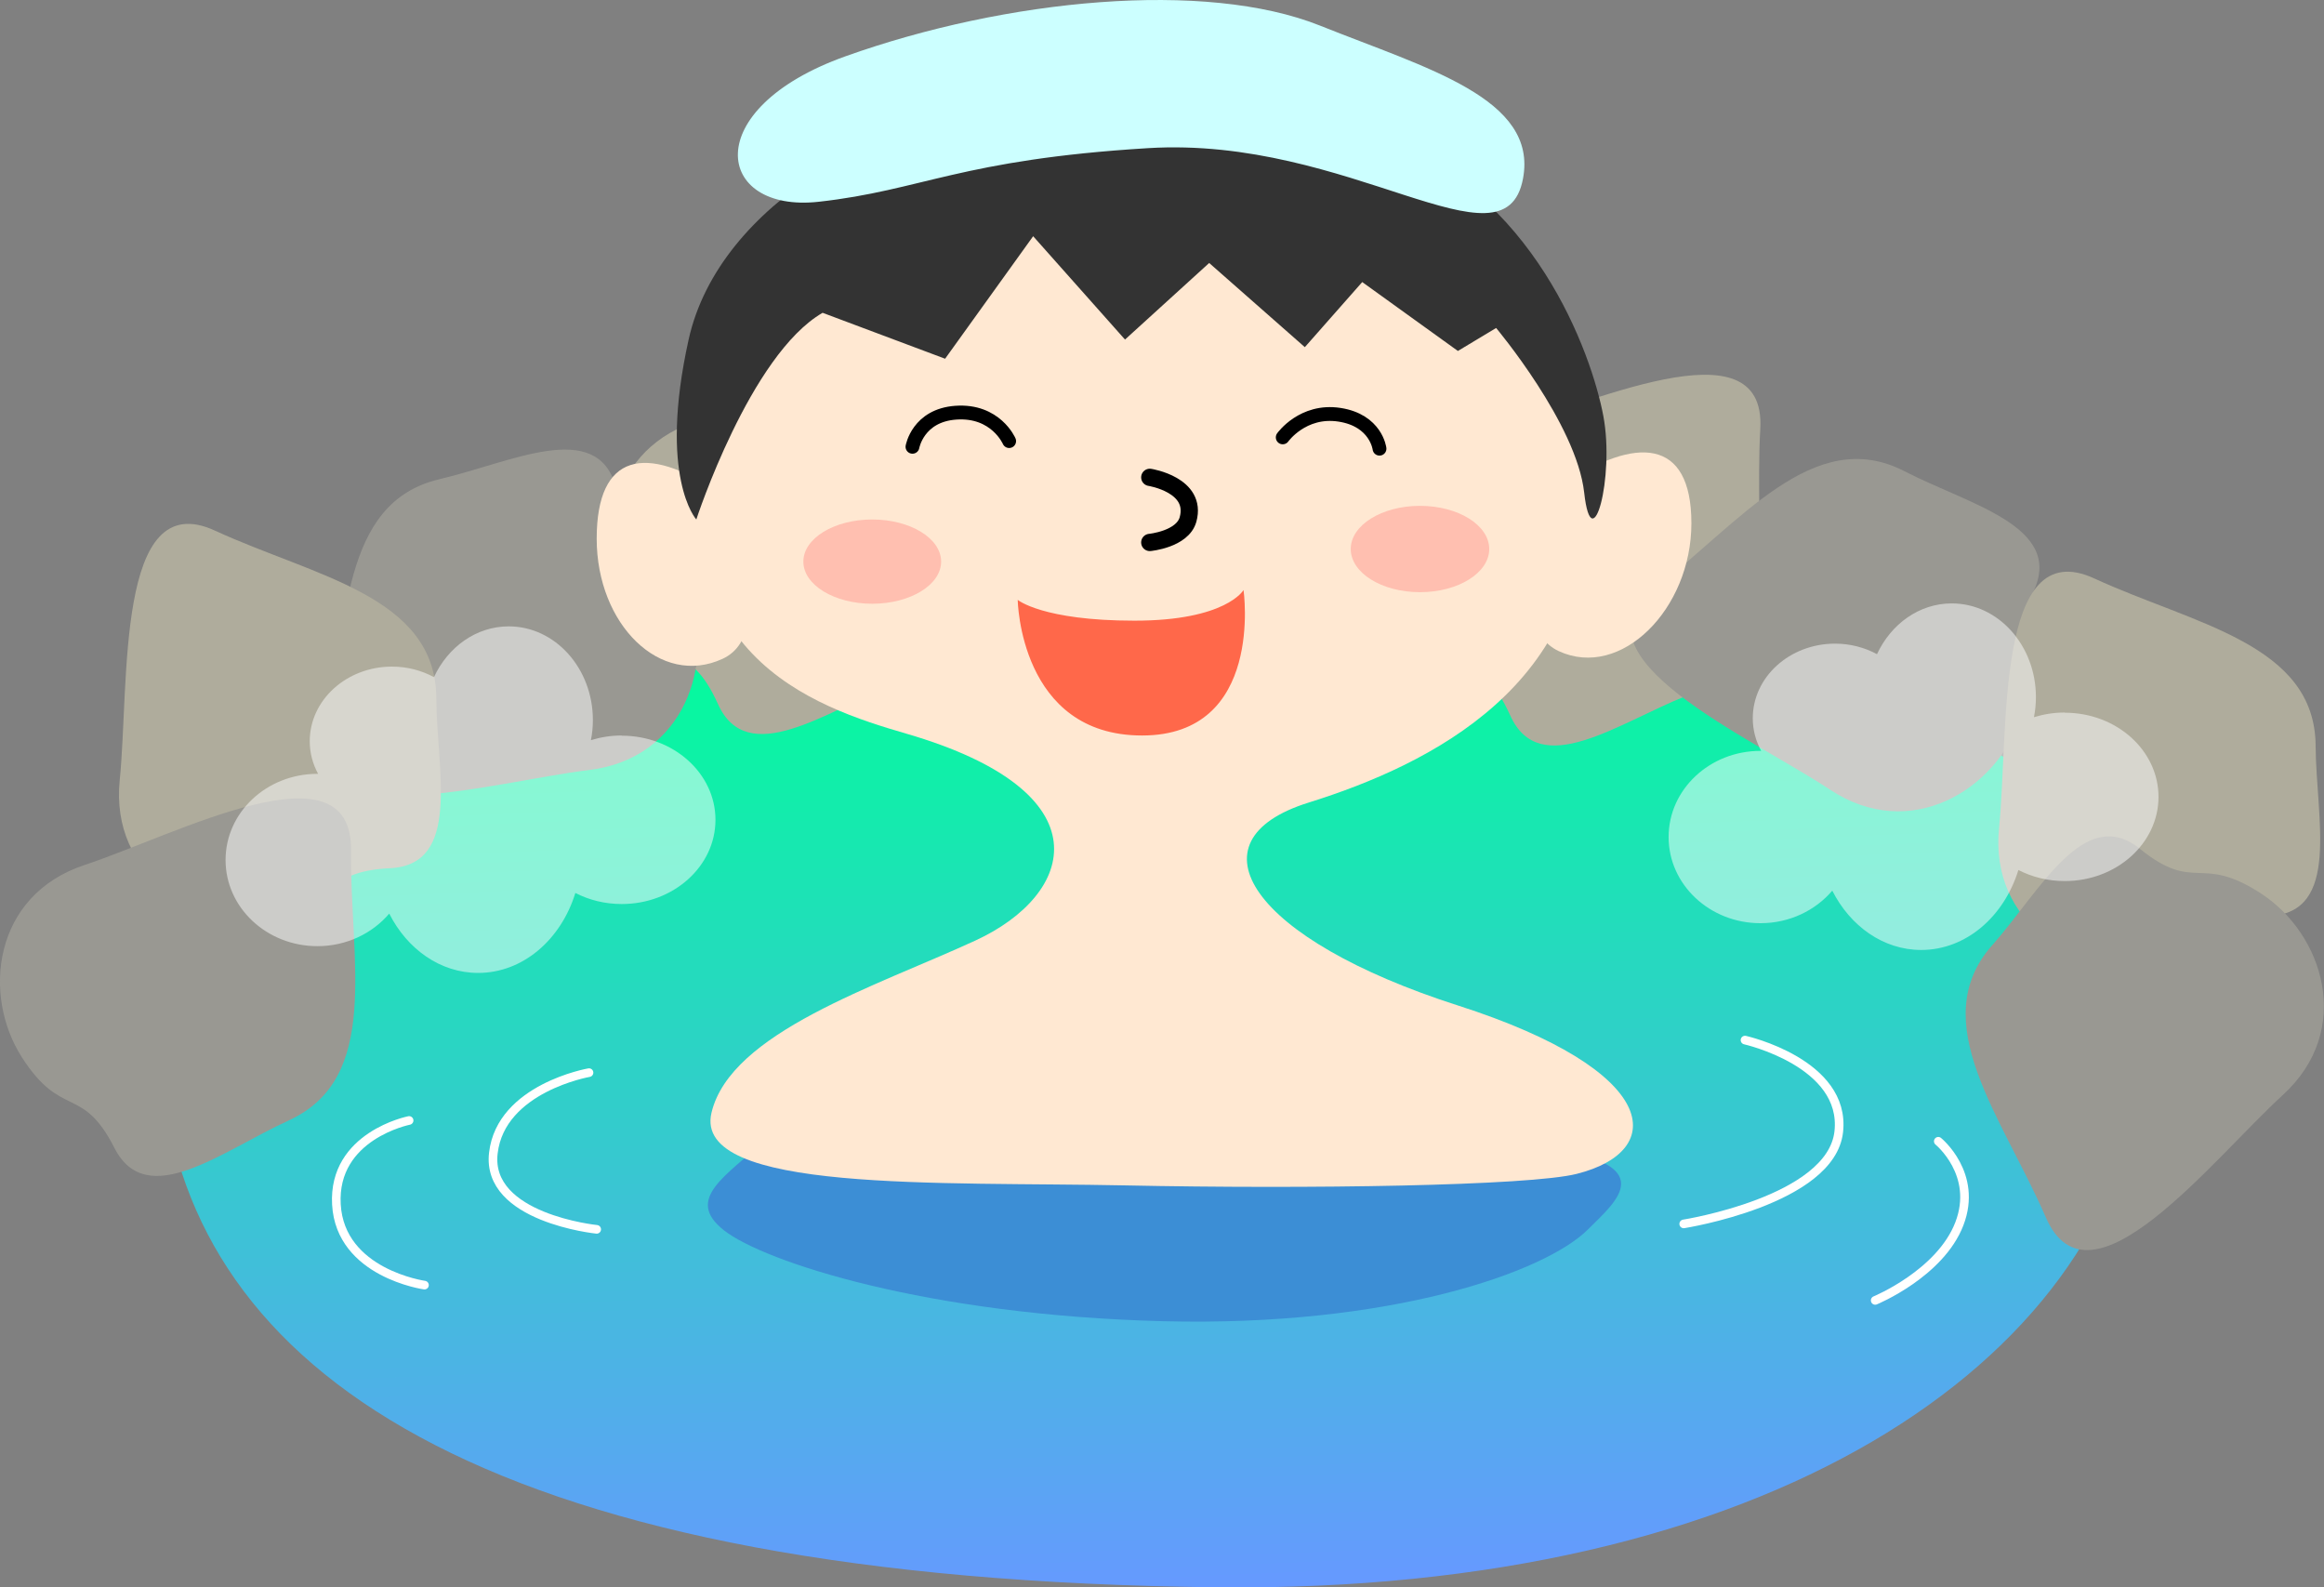 <?xml version="1.0" encoding="UTF-8"?>
<svg id="_レイヤー_8" data-name="レイヤー 8" xmlns="http://www.w3.org/2000/svg" xmlns:xlink="http://www.w3.org/1999/xlink" viewBox="0 0 269.21 183.86">
  <rect x="0" y="0" width="269.21" height="183.86" fill="#808080" stroke="none"/>
  <defs>
    <style>
      .cls-1 {
        stroke: #fff;
      }

      .cls-1, .cls-2, .cls-3 {
        fill: none;
        stroke-linecap: round;
        stroke-linejoin: round;
      }

      .cls-4 {
        fill: url(#_名称未設定グラデーション_210);
      }

      .cls-5 {
        fill: #ffe8d2;
      }

      .cls-6 {
        fill: #ffbfb0;
      }

      .cls-7 {
        fill: #ff684a;
      }

      .cls-8 {
        fill: #999892;
      }

      .cls-9 {
        fill: #333;
      }

      .cls-10 {
        fill: #cff;
      }

      .cls-11 {
        fill: #afac9c;
      }

      .cls-12 {
        fill: #3c8ed5;
      }

      .cls-2 {
        stroke-width: 2px;
      }

      .cls-2, .cls-3 {
        stroke: #000;
      }

      .cls-3 {
        stroke-width: 1.6px;
      }

      .cls-13 {
        fill: #fff;
        opacity: .5;
      }
    </style>
    <linearGradient id="_名称未設定グラデーション_210" data-name="名称未設定グラデーション 210" x1="136.14" y1="184.33" x2="131.52" y2="70.65" gradientUnits="userSpaceOnUse">
      <stop offset="0" stop-color="#69f"/>
      <stop offset="1" stop-color="#0f9"/>
    </linearGradient>
  </defs>
  <path class="cls-4" d="M248.06,124.79c-4.06,33.05-43.42,59.76-107.11,59.06-83.34-.91-117.47-24.02-121.93-56.98-6.36-46.97,45.93-55.65,110.51-55.65s124.5,4.94,118.53,53.56Z"/>
  <path class="cls-12" d="M88.85,131.86c-4.66,4.32-9.64,6.98-4.99,10.64s23.59,9.84,50.88,10.53c26.27,.67,44.23-5.65,49.22-10.64,3.33-3.33,8.65-7.54-5.32-9.53s-89.79-1-89.79-1Z"/>
  <path class="cls-11" d="M195.24,80.64c-7.81,3.12-16.88,9.79-20.29,2.24-3.41-7.55-5.94-3.57-10.22-10.98-4.29-7.41-2.48-18.91,8.27-21.92s31.64-12.98,30.91-.3,2.32,26.56-8.67,30.95Z"/>
  <path class="cls-8" d="M220.61,54.58c7.47,3.86,18.45,6.36,14.97,13.88s1.19,6.82-1.61,14.92c-2.8,8.09-12.68,14.25-21.99,8.08-9.31-6.16-30.51-15.44-20.45-23.18,10.06-7.74,18.57-19.13,29.08-13.7Z"/>
  <path class="cls-11" d="M268.24,86.39c.05,8.41,2.94,19.29-5.34,19.71-8.27,.41-5.49,4.22-13.96,5.5s-18.5-4.61-17.37-15.72-.5-34.19,11.03-28.88,25.57,7.56,25.64,19.39Z"/>
  <path class="cls-8" d="M230.79,109.47c5.57-6.31,10.66-16.35,17.1-11.15s6.91,.51,14.07,5.2,10.73,15.76,2.49,23.3-22.4,25.84-27.46,14.19c-5.06-11.65-14.04-22.67-6.21-31.54Z"/>
  <path class="cls-11" d="M103.46,79.31c-7.81,3.12-16.88,9.79-20.29,2.24-3.41-7.55-5.94-3.57-10.22-10.98-4.29-7.41-2.48-18.91,8.27-21.92s31.64-12.98,30.91-.3c-.73,12.68,2.32,26.56-8.67,30.95Z"/>
  <path class="cls-8" d="M50.94,55.49c8.2-1.89,18.18-7.09,20.4,.89s5.32,4.43,8.42,12.41-.44,19.07-11.53,20.4-33.25,7.98-30.59-4.43,1.77-26.6,13.3-29.26Z"/>
  <path class="cls-11" d="M50.54,80.85c.05,8.41,2.94,19.29-5.34,19.71-8.27,.41-5.49,4.22-13.96,5.5s-18.5-4.61-17.37-15.72c1.13-11.11-.5-34.19,11.03-28.88s25.57,7.56,25.64,19.39Z"/>
  <path class="cls-8" d="M33.43,129.79c-7.66,3.48-16.41,10.56-20.17,3.18s-6.09-3.29-10.72-10.5-3.35-18.77,7.25-22.28,31.01-14.42,30.87-1.73,3.54,26.43-7.23,31.32Z"/>
  <path class="cls-13" d="M72,85.19c-1.25,0-2.44,.2-3.55,.54,.15-.75,.23-1.52,.23-2.32,0-6-4.37-10.86-9.75-10.86-3.77,0-7.04,2.39-8.66,5.88-1.43-.77-3.08-1.22-4.86-1.22-5.26,0-9.53,3.87-9.53,8.65,0,1.35,.35,2.63,.97,3.77-.03,0-.05,0-.08,0-5.88,0-10.64,4.47-10.64,9.98s4.76,9.98,10.64,9.98c3.37,0,6.37-1.48,8.32-3.77,2.08,4.11,5.91,6.87,10.3,6.87,5.19,0,9.6-3.87,11.26-9.26,1.58,.81,3.41,1.28,5.37,1.28,6,0,10.86-4.37,10.86-9.75s-4.86-9.75-10.86-9.75Z"/>
  <path class="cls-13" d="M239.16,82.53c-1.25,0-2.44,.2-3.55,.54,.15-.75,.23-1.52,.23-2.32,0-6-4.37-10.86-9.75-10.86-3.77,0-7.04,2.39-8.66,5.88-1.43-.77-3.08-1.22-4.86-1.22-5.26,0-9.53,3.87-9.53,8.65,0,1.35,.35,2.63,.97,3.77-.03,0-.05,0-.08,0-5.88,0-10.64,4.47-10.64,9.98s4.76,9.98,10.64,9.98c3.37,0,6.37-1.48,8.32-3.77,2.08,4.11,5.91,6.87,10.3,6.87,5.19,0,9.6-3.87,11.26-9.26,1.58,.81,3.41,1.28,5.37,1.28,6,0,10.86-4.37,10.86-9.75s-4.86-9.75-10.86-9.75Z"/>
  <path class="cls-5" d="M181.13,56.07c8.29-5.53,14.8-5.41,14.8,4.54s-8.17,18.13-15.36,14.81c-7.19-3.32,.55-19.35,.55-19.35Z"/>
  <path class="cls-5" d="M83.14,56.96c-8.29-5.53-14.02-4.52-14.02,5.43s7.39,17.24,14.58,13.92c7.19-3.32-.55-19.35-.55-19.35Z"/>
  <path class="cls-5" d="M82.42,47.75c-6.88,28.04,11.97,34.14,22.61,37.24,23.23,6.77,19.51,18.62,7.98,23.94s-28.38,10.64-30.59,19.95,26.6,7.98,47.89,8.42,46.81,.05,52.32-1.33c10.64-2.66,9.75-11.97-13.75-19.51-23.95-7.68-31.48-19.07-17.29-23.5s32.81-13.75,31.92-35.91-15.96-39.9-46.11-42.12-49.22,9.31-54.98,32.81Z"/>
  <path class="cls-7" d="M117.89,69.48s2.88,2.41,13.52,2.41,12.64-3.55,12.64-3.55c0,0,2.44,16.85-11.75,16.85s-14.41-15.72-14.41-15.72Z"/>
  <path class="cls-9" d="M118.34,12.28c-15.16,.66-35.03,11.08-38.57,27.05s.89,20.84,.89,20.84c0,0,6.21-19.07,14.63-23.94l14.19,5.32,10.2-14.19,10.64,11.97,9.75-8.87,11.08,9.75,6.65-7.54,11.08,7.98,4.43-2.66s9.31,11.08,10.2,19.07,3.55-1.77,2.22-8.87-7.98-26.16-26.16-32.37-31.04-3.99-41.24-3.55Z"/>
  <path class="cls-10" d="M97.94,6.52c-17.12,6.11-15.08,18.18-3.1,16.85s16.41-4.88,38.13-6.21c23.46-1.44,41.32,14.75,43.45,3.55,1.77-9.31-11.14-12.79-23.5-17.74-13.3-5.32-36.36-3.1-54.98,3.55Z"/>
  <path class="cls-3" d="M148.59,50.66s2.32-3.27,6.57-2.62,4.64,3.93,4.64,3.93"/>
  <path class="cls-3" d="M116.9,51.09s-1.55-3.62-6.18-3.29c-4.39,.31-5.02,3.95-5.02,3.95"/>
  <ellipse class="cls-6" cx="101.04" cy="65.05" rx="7.98" ry="4.88"/>
  <ellipse class="cls-6" cx="164.49" cy="63.59" rx="8.02" ry="5"/>
  <path class="cls-2" d="M133.19,55.29s5.54,.86,4.43,4.88c-.64,2.3-4.43,2.66-4.43,2.66"/>
  <path class="cls-1" d="M68.23,124.24s-10.2,1.77-11.08,9.31c-.89,7.54,11.97,8.84,11.97,8.84"/>
  <path class="cls-1" d="M202.14,120.47s11.75,2.64,10.86,10.62-17.96,10.67-17.96,10.67"/>
  <path class="cls-1" d="M224.53,132.19s4.66,3.79,2.44,9.56-9.75,8.87-9.75,8.87"/>
  <path class="cls-1" d="M47.39,129.78s-8.87,1.75-8.42,9.73,10.2,9.34,10.2,9.34"/>
</svg>